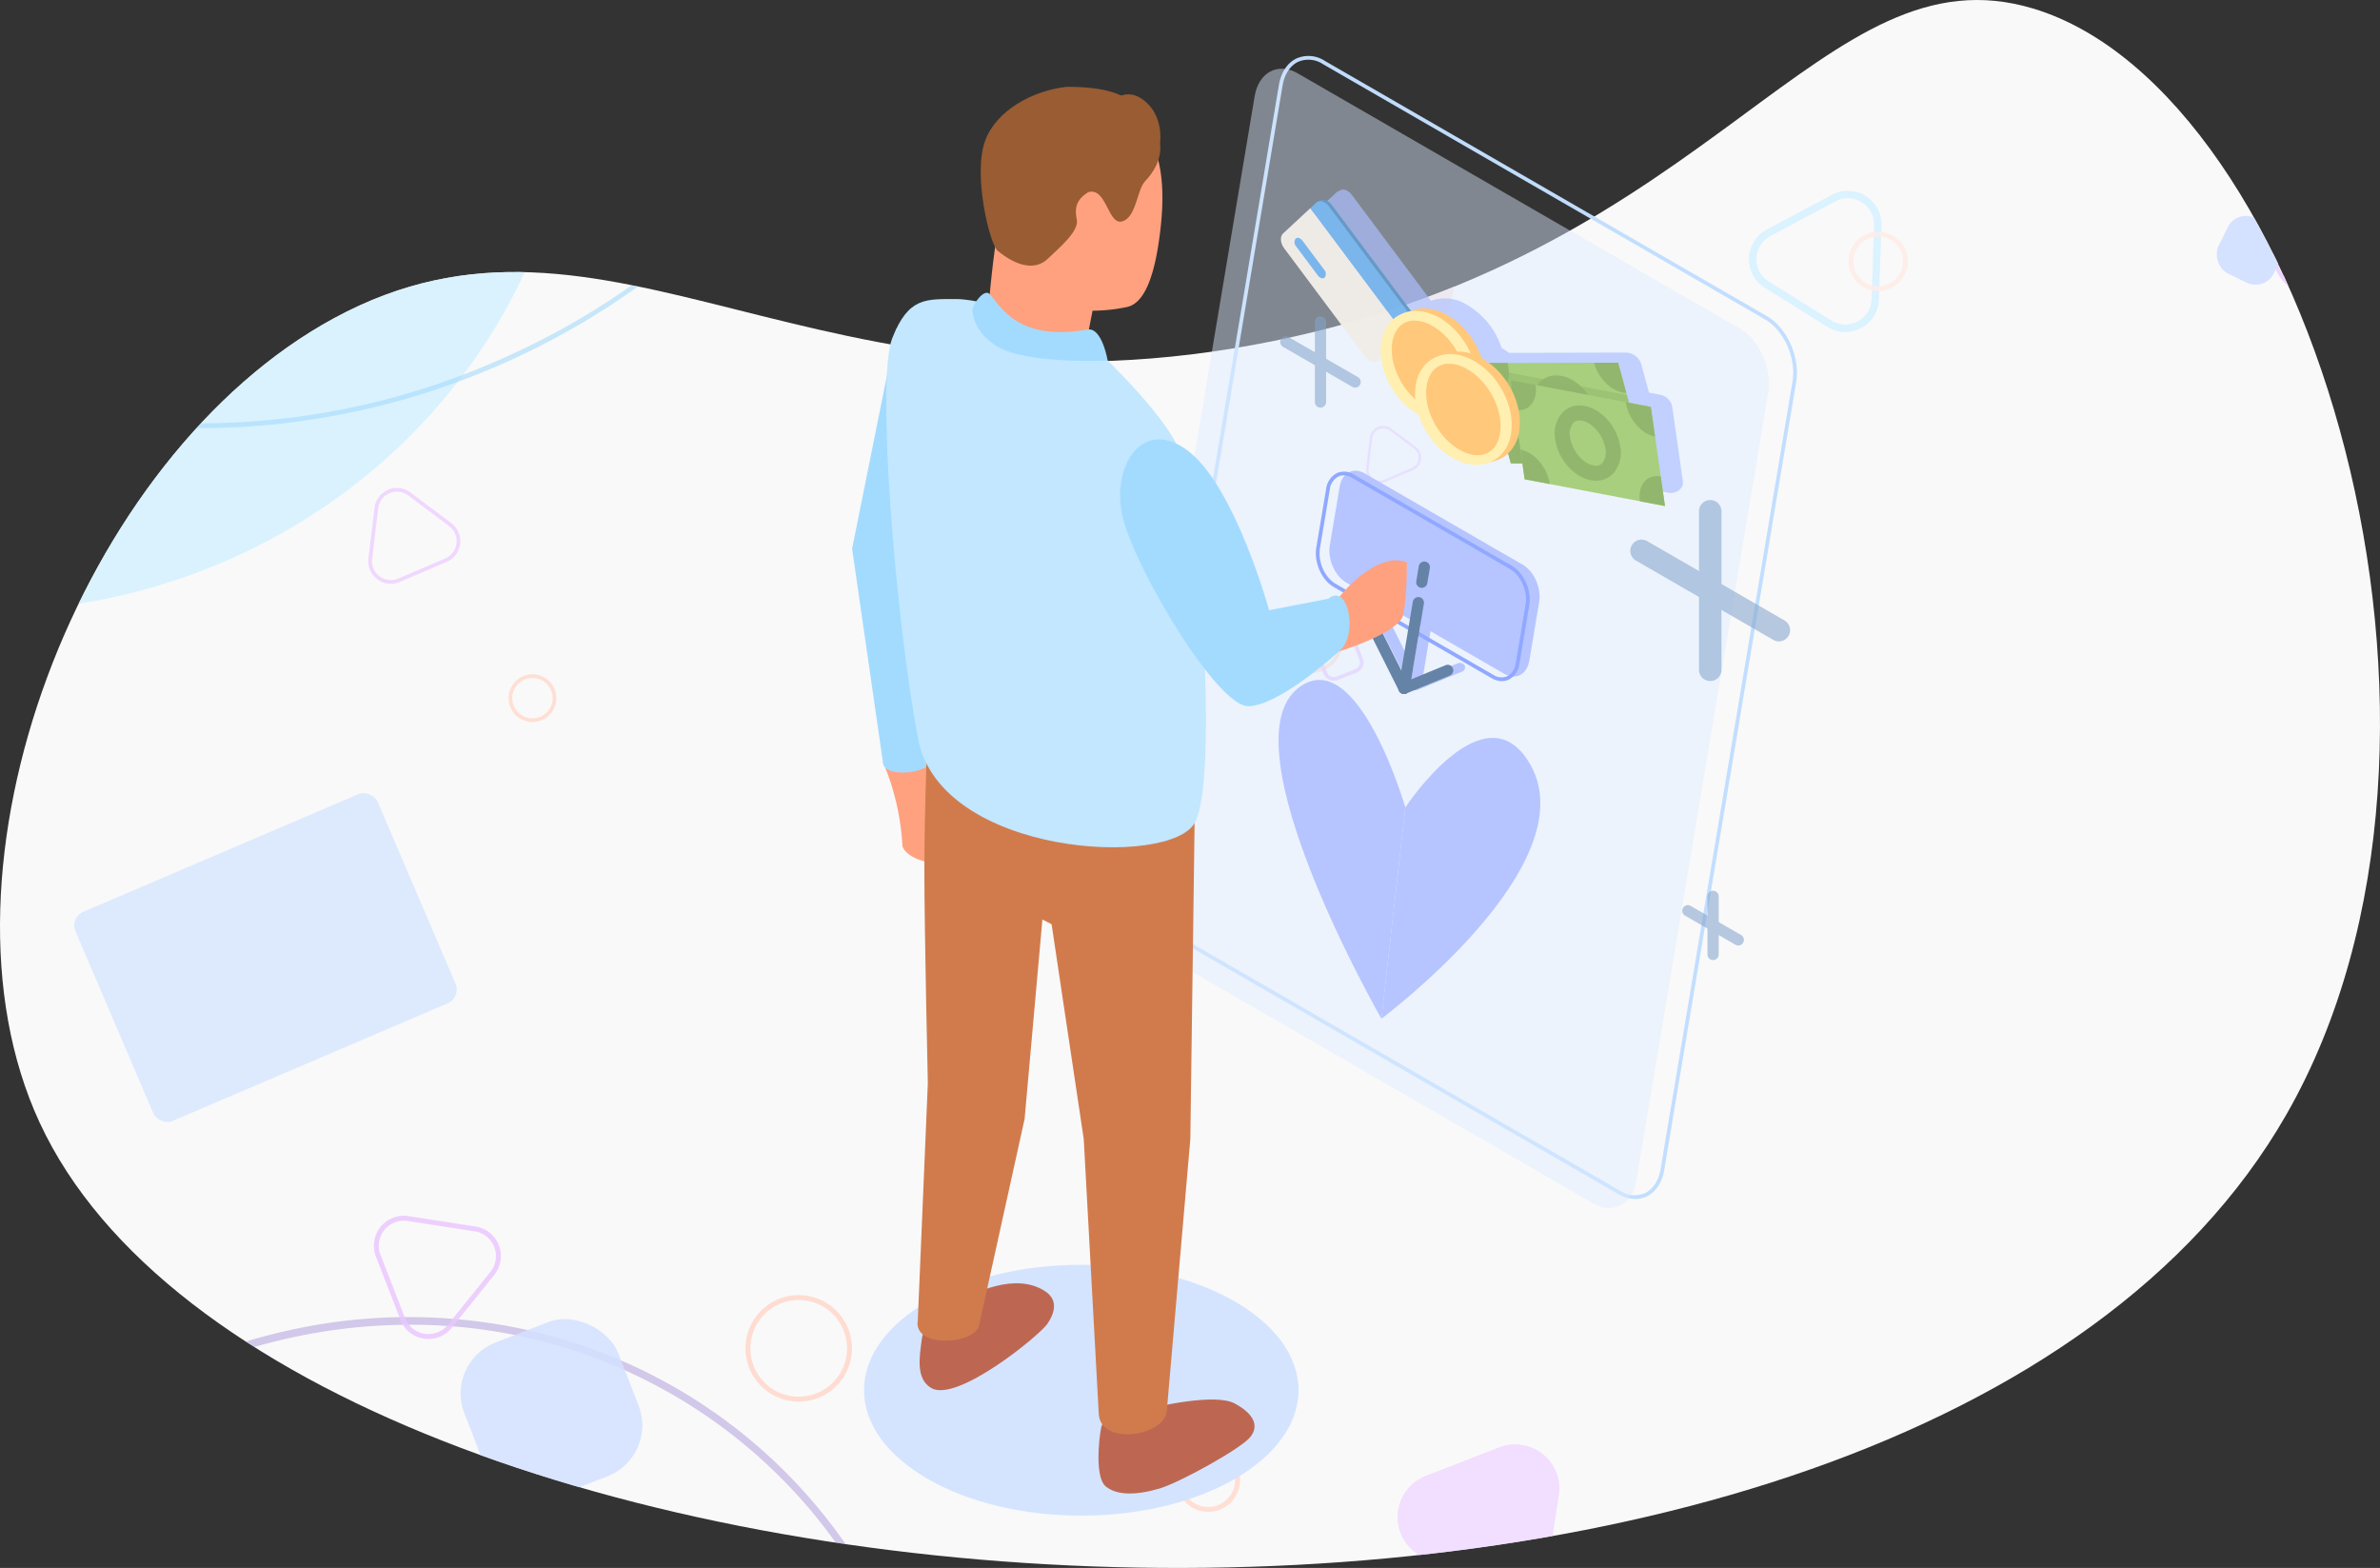 <svg xmlns="http://www.w3.org/2000/svg" xmlns:xlink="http://www.w3.org/1999/xlink" width="630.331" height="415.251" viewBox="0 0 630.331 415.251"><rect x="0" y="0" width="630.331" height="415.251" fill="#333333" stroke="none"/><defs><clipPath id="a"><path d="M174,2782c-31.065-67.131,10.468-176.4,78-213,72.469-39.281,127.3,30.9,249,6,116.835-23.9,145.318-104.746,201-88,73.262,22.033,124.769,192.3,67,293C669.109,2954.116,239.981,2924.585,174,2782Z" fill="none"/></clipPath></defs><g transform="translate(-163.519 -2484.736)"><g clip-path="url(#a)"><path d="M174,2782c-31.065-67.131,10.468-176.4,78-213,72.469-39.281,127.3,30.9,249,6,116.835-23.9,145.318-104.746,201-88,73.262,22.033,124.769,192.3,67,293C669.109,2954.116,239.981,2924.585,174,2782Z" fill="#f9f9f9"/><rect width="72.571" height="50.194" rx="16.574" transform="translate(898.398 2815.502) rotate(70.934)" fill="#dbf2ff" opacity="0.77" style="mix-blend-mode:multiply;isolation:isolate"/><path d="M737.615,2919.411a4.541,4.541,0,0,1-2.012-.469l-28.788-14.158a4.583,4.583,0,0,1-2.087-6.128l21.95-44.631a4.578,4.578,0,0,1,6.127-2.087l28.788,14.158a4.584,4.584,0,0,1,2.087,6.128l-21.95,44.631A4.582,4.582,0,0,1,737.615,2919.411Zm-6.828-66.313a2.955,2.955,0,0,0-2.645,1.647l-21.95,44.632a2.949,2.949,0,0,0,1.343,3.943l28.788,14.158a2.949,2.949,0,0,0,3.943-1.344l21.95-44.631a2.949,2.949,0,0,0-1.343-3.943L732.084,2853.4A2.927,2.927,0,0,0,730.787,2853.1Z" fill="#dbe6ff"/><g opacity="0.6"><rect width="57.259" height="39.604" rx="3.761" transform="translate(911.521 2732.137) rotate(-63.812)" fill="#ffbb94" opacity="0.81"/></g><g opacity="0.68" style="mix-blend-mode:multiply;isolation:isolate"><path d="M1032.531,3135.227q-2.023,0-4.052-.044a184.072,184.072,0,0,1-68.594-14.773,179.305,179.305,0,0,1-57.546-39.066,176.775,176.775,0,0,1-50.713-130.705,179.3,179.3,0,0,1,16.138-67.655,184.08,184.08,0,0,1,40.68-57.171,189.071,189.071,0,0,1,133.8-51.914,184.062,184.062,0,0,1,68.593,14.773,179.279,179.279,0,0,1,57.546,39.066,176.763,176.763,0,0,1,50.713,130.705,179.285,179.285,0,0,1-16.138,67.655,184.077,184.077,0,0,1-40.68,57.171,189.137,189.137,0,0,1-129.748,51.958Zm5.543-359.249a185.168,185.168,0,0,0-67.095,12.627c-93.712,36.36-141.07,140.38-105.569,231.877,27.132,69.93,94.948,112.622,167.24,112.622a185.172,185.172,0,0,0,67.095-12.627c93.711-36.36,141.07-140.38,105.569-231.877C1178.181,2818.67,1110.366,2775.978,1038.074,2775.978Z" fill="#deafd4"/></g><g opacity="0.84"><ellipse cx="153.693" cy="149.717" rx="153.693" ry="149.717" transform="matrix(0.254, -0.967, 0.967, 0.254, 799.538, 2560.54)" fill="#ffd5cf" opacity="0.81"/></g><g opacity="0.6"><path d="M1064.316,2672.084a199.559,199.559,0,0,1-50.708-6.622,197.421,197.421,0,0,1-63.36-29.148,179.223,179.223,0,0,1-45.881-46.213,154.5,154.5,0,0,1-24.162-57.058,136.931,136.931,0,0,1,1.821-61.665l.631.166-.631-.166a136.93,136.93,0,0,1,28.682-54.618,154.5,154.5,0,0,1,49.058-37.851,179.2,179.2,0,0,1,62.658-17.741,200.686,200.686,0,0,1,132.869,34.854,179.209,179.209,0,0,1,45.882,46.212,154.486,154.486,0,0,1,24.161,57.058,137.044,137.044,0,0,1-30.5,116.283,154.51,154.51,0,0,1-49.058,37.852,179.214,179.214,0,0,1-62.658,17.74Q1073.746,2672.085,1064.316,2672.084ZM1040.98,2361.53a180.726,180.726,0,0,0-80.632,18.547c-39.325,19.566-66.692,52.108-77.06,91.632s-2.5,81.31,22.159,117.659c24.676,36.377,63.206,62.952,108.493,74.832a199.678,199.678,0,0,0,50.622,6.6,180.713,180.713,0,0,0,80.632-18.547c39.325-19.565,66.692-52.108,77.06-91.632,21.411-81.625-37.2-167.976-130.652-192.491A199.635,199.635,0,0,0,1040.98,2361.53Z" fill="#ffbb94"/></g><g opacity="0.6"><path d="M256.591,3137.845A143.528,143.528,0,0,1,231.3,3135.6a139.726,139.726,0,0,1-94.3-64.118,145.775,145.775,0,0,1-19.848-53.592,154.914,154.914,0,0,1,1.7-58.293,163.249,163.249,0,0,1,67.683-99.547,154.935,154.935,0,0,1,53.584-23.016,145.745,145.745,0,0,1,57.136-1.249,139.72,139.72,0,0,1,94.3,64.117,145.782,145.782,0,0,1,19.848,53.592,154.94,154.94,0,0,1-1.7,58.294,163.256,163.256,0,0,1-67.684,99.546,154.914,154.914,0,0,1-53.584,23.017A148.551,148.551,0,0,1,256.591,3137.845Zm15.5-302.266c-48.36,0-96.987,24.32-127.287,68.883-22.941,33.741-32.075,73.914-25.718,113.118,6.354,39.185,27.424,72.712,59.328,94.4a137.93,137.93,0,0,0,77.991,23.922,147.539,147.539,0,0,0,31.615-3.464c38.795-8.5,72.795-31.77,95.736-65.511s32.075-73.915,25.718-113.119c-6.354-39.185-27.423-72.711-59.328-94.4A138.085,138.085,0,0,0,272.09,2835.579Z" fill="#b8a7de"/></g><ellipse cx="153.693" cy="158.991" rx="153.693" ry="158.991" transform="matrix(0.099, -0.995, 0.995, 0.099, -15.891, 2630.115)" fill="#d1f0ff" opacity="0.82"/><g opacity="0.57"><path d="M217.051,2598.1a177.546,177.546,0,0,1-55.034-8.578,154.483,154.483,0,0,1-54.089-30.229,137.038,137.038,0,0,1-47.264-110.536,154.48,154.48,0,0,1,15.512-59.99,179.212,179.212,0,0,1,38.59-52.455,200.7,200.7,0,0,1,126.3-54.006,179.223,179.223,0,0,1,64.585,8.338,154.479,154.479,0,0,1,54.088,30.229,137.044,137.044,0,0,1,47.265,110.537,154.509,154.509,0,0,1-15.512,59.989,179.218,179.218,0,0,1-38.59,52.455,200.691,200.691,0,0,1-126.3,54.006Q221.807,2598.1,217.051,2598.1Zm33.306-314.677a195.205,195.205,0,0,0-76.691,15.944c-43.048,18.407-77.253,50.357-96.314,89.966-19.047,39.579-20.689,82.067-4.623,119.638s47.918,65.737,89.691,79.31a177.082,177.082,0,0,0,54.759,8.556A195.639,195.639,0,0,0,294,2580.8c43.049-18.407,77.253-50.357,96.315-89.966,19.046-39.578,20.688-82.067,4.623-119.638C371.217,2315.712,313.69,2283.424,250.357,2283.424Z" fill="#a1d9fc"/></g><rect width="87.084" height="60.233" rx="3.916" transform="translate(181.959 2727.754) rotate(-23.151)" fill="#d4e5ff" opacity="0.74"/><rect width="60.233" height="87.084" rx="3.916" transform="translate(461.737 2549.917) rotate(-76.607)" fill="#ffe4e0" opacity="0.81"/><path d="M541.132,2875.6l19.439-7.542a11.7,11.7,0,0,1,15.8,12.7l-3.187,20.6a11.7,11.7,0,0,1-18.9,7.333l-16.251-13.063A11.7,11.7,0,0,1,541.132,2875.6Z" fill="#f0d7ff" opacity="0.79" style="mix-blend-mode:multiply;isolation:isolate"/><path d="M904.679,2783.963l9.515-8.416a7.13,7.13,0,0,1,11.711,3.921l2.531,12.448a7.13,7.13,0,0,1-9.251,8.182l-12.046-4.032A7.131,7.131,0,0,1,904.679,2783.963Z" fill="#eac7ff" opacity="0.8" style="mix-blend-mode:multiply;isolation:isolate"/><g opacity="0.7" style="mix-blend-mode:multiply;isolation:isolate"><path d="M911.54,2806.356a8.411,8.411,0,0,1-2.667-.438l-17.887-5.988a8.3,8.3,0,0,1-2.864-14.085l14.129-12.5a8.3,8.3,0,0,1,13.63,4.562l3.758,18.485a8.313,8.313,0,0,1-8.1,9.961Zm-3.818-33.793a6.925,6.925,0,0,0-4.606,1.763l-14.129,12.5a6.992,6.992,0,0,0,2.413,11.869l17.887,5.988a6.994,6.994,0,0,0,9.073-8.025L914.6,2778.17a6.921,6.921,0,0,0-4.633-5.237A7.053,7.053,0,0,0,907.722,2772.563Z" fill="#eac7ff"/></g><path d="M363.035,2564.652l-20.605-3.188a11.7,11.7,0,0,1-7.333-18.9l13.063-16.251a11.7,11.7,0,0,1,20.034,3.1l7.542,19.438A11.7,11.7,0,0,1,363.035,2564.652Z" fill="#f3deff" opacity="0.85" style="mix-blend-mode:multiply;isolation:isolate"/><g style="mix-blend-mode:multiply;isolation:isolate"><path d="M652.231,2572.666a8.875,8.875,0,0,1-4.711-1.366l-16.6-10.36a8.908,8.908,0,0,1,.532-15.42l17.27-9.193a8.91,8.91,0,0,1,13.089,8.171l-.675,19.552a8.816,8.816,0,0,1-4.717,7.557A8.91,8.91,0,0,1,652.231,2572.666Zm.687-35.436a6.948,6.948,0,0,0-3.272.826l-17.269,9.192a6.95,6.95,0,0,0-.415,12.031l16.6,10.36a6.95,6.95,0,0,0,10.627-5.656l.675-19.552a6.974,6.974,0,0,0-6.941-7.2Z" fill="#dbf2ff"/></g><path d="M417.866,2558.291a7.921,7.921,0,1,1,7.921-7.921A7.929,7.929,0,0,1,417.866,2558.291Zm0-14.537a6.616,6.616,0,1,0,6.616,6.616A6.624,6.624,0,0,0,417.866,2543.754Z" fill="#ffe0d6"/><g style="mix-blend-mode:multiply;isolation:isolate"><path d="M776.739,2563.081a11.354,11.354,0,1,1,8.031-3.322A11.32,11.32,0,0,1,776.739,2563.081Zm0-21.728a10.374,10.374,0,1,0,7.339,3.035A10.35,10.35,0,0,0,776.739,2541.353Z" fill="#efd4ff"/></g><path d="M375.047,2855.929a14.1,14.1,0,1,1,9.978-4.126A14.068,14.068,0,0,1,375.047,2855.929Zm0-26.905a12.8,12.8,0,1,0,9.055,3.745A12.77,12.77,0,0,0,375.047,2829.024Z" fill="#ffdcd1"/><path d="M483.524,2885.123a8.406,8.406,0,1,1,5.947-2.46A8.381,8.381,0,0,1,483.524,2885.123Zm0-15.511a7.105,7.105,0,1,0,5.023,2.081A7.058,7.058,0,0,0,483.525,2869.612Z" fill="#ffdfd4"/><path d="M304.536,2675.949a6.322,6.322,0,1,1,4.473-1.849A6.306,6.306,0,0,1,304.536,2675.949Zm0-11.664a5.342,5.342,0,1,0,3.779,1.563A5.327,5.327,0,0,0,304.536,2664.285Z" fill="#ffdfd4"/><path d="M510.752,2662.956a8.37,8.37,0,1,1,5.924-2.45A8.347,8.347,0,0,1,510.752,2662.956Zm0-15.768a7.394,7.394,0,1,0,5.231,2.164A7.372,7.372,0,0,0,510.752,2647.188Z" fill="#ffdfd4"/><g opacity="0.82"><path d="M660.946,2561.833a7.866,7.866,0,1,1,5.565-2.3A7.845,7.845,0,0,1,660.946,2561.833Zm0-14.427a6.561,6.561,0,1,0,4.642,1.919A6.543,6.543,0,0,0,660.946,2547.406Z" fill="#ffece6"/></g><circle cx="11.903" cy="11.903" r="11.903" transform="translate(821.439 2863.168)" fill="#ffd4ea"/><g style="mix-blend-mode:multiply;isolation:isolate"><path d="M267.012,2639.35a5.986,5.986,0,0,1-5.913-6.692l1.613-13.428a5.971,5.971,0,0,1,9.51-4.067l10.823,8.111a5.972,5.972,0,0,1-1.234,10.269l-12.436,5.318A6,6,0,0,1,267.012,2639.35Zm-4.941-6.575a4.993,4.993,0,0,0,6.919,5.186l12.436-5.318a4.993,4.993,0,0,0,1.032-8.585l-10.824-8.111a4.992,4.992,0,0,0-7.95,3.4Z" fill="#f0d7ff"/></g><g style="mix-blend-mode:multiply;isolation:isolate"><path d="M528.9,2612.7a3.6,3.6,0,0,1-3.554-4.023l.96-7.994a3.59,3.59,0,0,1,5.717-2.444l6.443,4.828a3.59,3.59,0,0,1-.742,6.173l-7.4,3.166A3.61,3.61,0,0,1,528.9,2612.7Zm-2.906-3.945a2.937,2.937,0,0,0,4.07,3.051l7.4-3.166a2.937,2.937,0,0,0,.607-5.051l-6.443-4.828a2.937,2.937,0,0,0-4.677,2Z" fill="#f0d7ff"/></g><g opacity="0.83" style="mix-blend-mode:multiply;isolation:isolate"><path d="M277.012,2839.35a8.219,8.219,0,0,1-1.248-.1,7.858,7.858,0,0,1-6.187-4.973l-6.5-16.757a7.937,7.937,0,0,1,8.614-10.715l17.761,2.748a7.937,7.937,0,0,1,4.973,12.817l-11.26,14.008A7.846,7.846,0,0,1,277.012,2839.35Zm-6.218-5.542a6.632,6.632,0,0,0,11.352,1.756l11.261-14.008a6.632,6.632,0,0,0-4.155-10.709L271.49,2808.1a6.632,6.632,0,0,0-7.2,8.953Z" fill="#eac7ff"/></g><path d="M872.705,2763.036a2.925,2.925,0,0,1-2.725-1.863l-1.933-4.982a2.918,2.918,0,0,1,1.666-3.778l4.982-1.933a2.919,2.919,0,0,1,3.777,1.665l1.933,4.982a2.919,2.919,0,0,1-1.665,3.778l-4.982,1.933A2.909,2.909,0,0,1,872.705,2763.036Zm3.046-11.776a1.92,1.92,0,0,0-.7.133l-4.982,1.933a1.939,1.939,0,0,0-1.107,2.51l1.933,4.982a1.941,1.941,0,0,0,2.51,1.107l4.982-1.933a1.942,1.942,0,0,0,1.108-2.51l-1.933-4.982a1.946,1.946,0,0,0-1.809-1.24Z" fill="#d4e2ff"/><g style="mix-blend-mode:multiply;isolation:isolate"><path d="M855.507,2558.862a2.92,2.92,0,0,1-2.72-1.865l-1.933-4.981a2.923,2.923,0,0,1,1.665-3.778l4.982-1.933a2.919,2.919,0,0,1,3.778,1.666l1.933,4.981a2.923,2.923,0,0,1-1.666,3.778l-4.982,1.933A2.922,2.922,0,0,1,855.507,2558.862Zm3.051-11.777a1.925,1.925,0,0,0-.7.133l-4.981,1.932a1.943,1.943,0,0,0-1.108,2.511l1.933,4.982a1.939,1.939,0,0,0,2.511,1.107l4.982-1.933a1.943,1.943,0,0,0,1.107-2.511l-1.933-4.981a1.928,1.928,0,0,0-1.026-1.074A1.947,1.947,0,0,0,858.558,2547.085Z" fill="#eac7ff"/></g><g opacity="0.85" style="mix-blend-mode:multiply;isolation:isolate"><path d="M516.752,2665.021a2.925,2.925,0,0,1-2.72-1.865l-1.933-4.982a2.919,2.919,0,0,1,1.665-3.778l4.982-1.933a2.922,2.922,0,0,1,3.778,1.666l1.933,4.982a2.922,2.922,0,0,1-1.666,3.777l-4.981,1.933A2.923,2.923,0,0,1,516.752,2665.021Zm3.048-11.777a1.932,1.932,0,0,0-.7.132l-4.982,1.933a1.939,1.939,0,0,0-1.107,2.511l1.932,4.981a1.942,1.942,0,0,0,2.511,1.108l4.982-1.933a1.942,1.942,0,0,0,1.107-2.511l-1.933-4.982A1.944,1.944,0,0,0,519.8,2653.244Z" fill="#eac7ff"/></g><path d="M916.2,2629.868a6.165,6.165,0,0,1-5.734-3.93L906.217,2615a6.16,6.16,0,0,1,3.51-7.961l10.942-4.245a6.159,6.159,0,0,1,7.962,3.51l4.245,10.941a6.154,6.154,0,0,1-3.511,7.962l-10.941,4.245A6.135,6.135,0,0,1,916.2,2629.868ZM922.889,2604a4.5,4.5,0,0,0-1.63.306l-10.941,4.245a4.527,4.527,0,0,0-2.58,5.85l4.246,10.941a4.519,4.519,0,0,0,5.85,2.58l10.941-4.245a4.519,4.519,0,0,0,2.579-5.85l-4.245-10.942A4.528,4.528,0,0,0,922.889,2604Z" fill="#d4e2ff"/><rect width="43.759" height="43.759" rx="14.449" transform="translate(281.262 2845.512) rotate(-21.206)" fill="#d4e2ff" opacity="0.85" style="mix-blend-mode:multiply;isolation:isolate"/><path d="M422.035,2870.661a4.948,4.948,0,0,1-1.273-.168l-9.443-2.523a4.935,4.935,0,0,1-3.494-6.04l2.523-9.443a4.935,4.935,0,0,1,6.041-3.494l9.443,2.523a4.934,4.934,0,0,1,3.494,6.04L426.8,2867A4.944,4.944,0,0,1,422.035,2870.661Zm-6.926-20.858a3.96,3.96,0,0,0-3.815,2.936l-2.523,9.443a3.956,3.956,0,0,0,2.8,4.842l9.443,2.523a3.959,3.959,0,0,0,4.842-2.8l2.523-9.443a3.956,3.956,0,0,0-2.8-4.842l-9.443-2.523A3.968,3.968,0,0,0,415.109,2849.8Z" fill="#d4e2ff"/><rect width="16.34" height="16.34" rx="5.395" transform="translate(755.898 2540.089) rotate(26.188)" fill="#d4e2ff" style="mix-blend-mode:multiply;isolation:isolate"/><rect width="16.928" height="16.928" rx="5.589" transform="translate(415.047 2879.066) rotate(-75.042)" fill="#d4e2ff" style="mix-blend-mode:multiply;isolation:isolate"/><g style="mix-blend-mode:multiply;isolation:isolate"><path d="M856.463,2863.857a4.125,4.125,0,0,1-3.1-1.393l-5.307-6a4.133,4.133,0,0,1,.358-5.833l6-5.307a4.133,4.133,0,0,1,5.833.358l5.307,6a4.137,4.137,0,0,1-.358,5.833l-6,5.307A4.116,4.116,0,0,1,856.463,2863.857Zm-2.364-2.042a3.155,3.155,0,0,0,4.45.273l6-5.307a3.155,3.155,0,0,0,.273-4.45l-5.307-6a3.155,3.155,0,0,0-4.45-.273l-6,5.307a3.156,3.156,0,0,0-.272,4.45Z" fill="#d4e2ff"/></g></g><g opacity="0.99"><path d="M596.623,2802.276a8.971,8.971,0,0,1-4.465-1.292l-117.1-67.609c-5.38-3.107-8.867-10.945-7.774-17.474l34.947-208.677c.555-3.319,2.263-5.877,4.685-7.019a7.888,7.888,0,0,1,7.437.633l117.1,67.609c5.38,3.106,8.868,10.945,7.775,17.474L604.28,2794.6c-.555,3.319-2.263,5.877-4.685,7.019A6.921,6.921,0,0,1,596.623,2802.276Zm-3.969-2.151a6.927,6.927,0,0,0,6.518.595c2.124-1,3.63-3.293,4.132-6.287l34.947-208.677c1.03-6.154-2.241-13.534-7.294-16.451l-117.1-67.609a6.929,6.929,0,0,0-6.518-.595c-2.124,1-3.63,3.293-4.132,6.287l-34.946,208.677c-1.03,6.154,2.24,13.535,7.293,16.451Z" fill="#c2deff"/><path d="M585.5,2803.442l-117.1-67.61c-5.2-3-8.593-10.637-7.534-16.962l34.947-208.677c1.059-6.325,6.183-9.043,11.386-6.039l117.1,67.609c5.2,3,8.593,10.637,7.534,16.963L596.882,2797.4C595.823,2803.728,590.7,2806.445,585.5,2803.442Z" fill="#dbecff" opacity="0.46"/><path d="M605.348,2615.228c2.075.4,4.133-1.158,3.88-2.929l-2.083-14.6-.747-5.239a4.043,4.043,0,0,0-3.468-3.229l-2.681-.512-.548-2.008-1.547-5.67a4.409,4.409,0,0,0-4.477-2.921l-25.6.056-4.9.008a17.433,17.433,0,0,0-1.972-1.27,20.523,20.523,0,0,0-9.538-11.666,10.9,10.9,0,0,0-9.161-.854l-20.962-28.055c-.887-1.188-2.168-1.671-3.051-1.223l-.7.368a1.6,1.6,0,0,0-.382.257l-1.554,1.443-7.223,6.707c-.862.8-.745,2.544.263,3.892l21.556,28.85c1.008,1.348,2.524,1.792,3.386.992l.769-.714a20.678,20.678,0,0,0,9.891,14.959,20.61,20.61,0,0,0,9.6,11.785,12.405,12.405,0,0,0,5.879,1.522,9.227,9.227,0,0,0,3.655-.8,8.989,8.989,0,0,0,2.453-.773,8.638,8.638,0,0,0,2.137-1.487l.726,2.661.951,0h.417l1.7,0,.6,4.212,30.514,5.821Z" fill="#adbfff" opacity="0.69" style="mix-blend-mode:multiply;isolation:isolate"/><path d="M537.806,2567.864l-21.556-28.85c-.887-1.187-2.168-1.671-3.05-1.223-.005,0-.7.368-.7.368l.143.073-1.329,1.234,25.205,33.734,1.554-1.444C538.932,2570.955,538.814,2569.213,537.806,2567.864Z" fill="#679ac7"/><path d="M510.559,2539.86l-7.222,6.707c-.862.8-.745,2.543.263,3.891l21.556,28.85c1.008,1.349,2.524,1.793,3.386.992l7.223-6.707Z" fill="#f0ede9"/><path d="M537.319,2572.15c.863-.8.745-2.544-.263-3.892l-21.556-28.85c-1.008-1.348-2.524-1.793-3.386-.992l-1.555,1.444,25.206,33.733Z" fill="#7bb7ed"/><path d="M512.556,2557.705,506.8,2550a1.633,1.633,0,0,1-.139-2.063c.459-.427,1.263-.191,1.8.523l5.76,7.709a1.633,1.633,0,0,1,.139,2.063C513.894,2558.655,513.09,2558.419,512.556,2557.705Z" fill="#7bb7ed"/><path d="M599.321,2607.383l-34.3.068h-1.366l-7.257-26.587,35.668-.077,2.346,8.6Z" fill="#a6cf7c"/><path d="M592.064,2580.789l2.178,7.98c-3.523.007-7.353-3.555-8.557-7.967Z" fill="#91b56d"/><path d="M597.162,2599.466l2.16,7.914-6.379.013C591.772,2603.019,593.654,2599.473,597.162,2599.466Z" fill="#91b56d"/><path d="M580.026,2604.08c-4.423,0-9.016-4.135-10.459-9.422-.843-3.09-.444-6.022,1.1-8.043a6.174,6.174,0,0,1,5.016-2.447c4.439,0,9.032,4.134,10.474,9.421.844,3.09.445,6.021-1.1,8.043a6.18,6.18,0,0,1-5.017,2.448Zm-4.332-15.949a2.238,2.238,0,0,0-1.878.885,5.434,5.434,0,0,0-.426,4.6c.963,3.527,4,6.5,6.635,6.5a2.244,2.244,0,0,0,1.881-.886,5.434,5.434,0,0,0,.426-4.6C581.369,2591.106,578.331,2588.131,575.694,2588.131Z" fill="#91b56d"/><path d="M562.781,2580.849c1.187,4.4-.693,7.958-4.216,7.965l-2.171-7.951Z" fill="#91b56d"/><path d="M570.04,2607.44l-6.387.013-2.176-7.97C565.008,2599.475,568.838,2603.038,570.04,2607.44Z" fill="#91b56d"/><path d="M599.321,2607.383l-34.3.068-3.475-24.342,32.867,6.277Z" fill="#8fb36b" opacity="0.49" style="mix-blend-mode:multiply;isolation:isolate"/><path d="M600.732,2592.5l3.745,26.252-37.16-7.088-3.745-26.252Z" fill="#a6cf7c"/><path d="M600.732,2592.5l1.123,7.878c-3.67-.7-7.148-4.791-7.769-9.146Z" fill="#91b56d"/><path d="M603.362,2610.935l1.114,7.813-6.646-1.268C597.238,2613.167,599.707,2610.238,603.362,2610.935Z" fill="#91b56d"/><path d="M586.21,2612.039a7.627,7.627,0,0,1-1.432-.139c-4.508-.859-8.621-5.607-9.363-10.808a8.243,8.243,0,0,1,2.08-7.264,6.394,6.394,0,0,1,5.78-1.567c4.507.861,8.62,5.608,9.362,10.808a8.248,8.248,0,0,1-2.079,7.265A6.182,6.182,0,0,1,586.21,2612.039Zm-4.365-15.954a2.248,2.248,0,0,0-1.614.61,4.472,4.472,0,0,0-.892,3.838c.5,3.508,3.331,6.931,6.182,7.474a2.474,2.474,0,0,0,2.3-.54,4.472,4.472,0,0,0,.893-3.837c-.5-3.509-3.332-6.932-6.182-7.476A3.649,3.649,0,0,0,581.845,2596.085Z" fill="#91b56d"/><path d="M570.225,2586.677c.6,4.343-1.864,7.281-5.534,6.581l-1.12-7.85Z" fill="#91b56d"/><path d="M573.97,2612.929l-6.654-1.269-1.123-7.869C569.872,2604.492,573.35,2608.583,573.97,2612.929Z" fill="#91b56d"/><path d="M546.373,2567.923c-3.43-1.791-6.908-2-9.787-.6s-4.706,4.2-5.141,7.88c-.845,7.134,3.707,15.444,10.364,18.919a12.368,12.368,0,0,0,5.858,1.516,9.163,9.163,0,0,0,3.929-.918c2.88-1.4,4.706-4.2,5.141-7.879C557.582,2579.708,553.03,2571.4,546.373,2567.923Z" fill="#ffc87a"/><path d="M553.109,2587.539c-.784,6.619-6.426,9.371-12.6,6.147s-10.548-11.2-9.764-17.823,6.427-9.371,12.6-6.147S553.893,2580.92,553.109,2587.539Z" fill="#ffc87a"/><path d="M545.5,2596.317a12.367,12.367,0,0,1-5.857-1.516c-6.657-3.475-11.209-11.785-10.365-18.919.436-3.676,2.262-6.475,5.142-7.88s6.357-1.192,9.786.6c6.657,3.474,11.21,11.784,10.365,18.919-.436,3.676-2.262,6.475-5.142,7.879A9.16,9.16,0,0,1,545.5,2596.317Zm-7.444-26.677a5.682,5.682,0,0,0-2.435.554c-1.881.918-3.094,2.924-3.417,5.65-.735,6.2,3.376,13.706,9.164,16.727,2.544,1.329,4.98,1.554,6.86.636s3.094-2.923,3.417-5.649c.735-6.2-3.376-13.706-9.163-16.727A9.434,9.434,0,0,0,538.057,2569.64Z" fill="#ffefb0"/><ellipse cx="9.509" cy="13.825" rx="9.509" ry="13.825" transform="translate(533.056 2582.618) rotate(-31.162)" fill="#ffc87a" opacity="0.52" style="mix-blend-mode:multiply;isolation:isolate"/><path d="M555.542,2579.377c-3.443-1.8-6.932-2.012-9.822-.6s-4.722,4.218-5.159,7.908c-.848,7.162,3.722,15.506,10.406,18.995a12.42,12.42,0,0,0,5.879,1.522,9.2,9.2,0,0,0,3.943-.921c2.89-1.41,4.722-4.219,5.159-7.909C566.8,2591.209,562.226,2582.866,555.542,2579.377Z" fill="#ffc87a"/><ellipse cx="9.936" cy="14.446" rx="9.936" ry="14.446" transform="translate(535.113 2585.96) rotate(-31.162)" fill="#ffc87a"/><path d="M554.682,2607.852a12.409,12.409,0,0,1-5.88-1.522c-6.683-3.488-11.254-11.832-10.406-18.994.437-3.69,2.269-6.5,5.159-7.909s6.379-1.2,9.823.6c6.683,3.488,11.254,11.832,10.406,18.994-.437,3.69-2.269,6.5-5.16,7.909A9.208,9.208,0,0,1,554.682,2607.852Zm-7.477-26.79a5.7,5.7,0,0,0-2.449.557c-1.89.922-3.11,2.939-3.434,5.679-.738,6.23,3.392,13.768,9.2,16.8,2.557,1.333,5.006,1.562,6.9.638s3.11-2.938,3.434-5.678c.738-6.23-3.392-13.768-9.2-16.8A9.476,9.476,0,0,0,547.205,2581.062Z" fill="#ffefb0"/><path d="M566.763,2634.261l-41.807-24.137c-3.047-1.759-6.021-.182-6.642,3.523l-2.6,15.5c-.621,3.705,1.347,8.136,4.4,9.9l19.537,11.28-1.884,11.253-5.993-11.95a1.535,1.535,0,0,0-1.951-.555,1.259,1.259,0,0,0-.833,1.673l8.089,16.13a1.326,1.326,0,0,0,.2.275,1.669,1.669,0,0,0,.247.19.449.449,0,0,0,.09.048,1.367,1.367,0,0,0,.219.09c.021.007.04.019.062.025a1.964,1.964,0,0,0,.356.056,1.885,1.885,0,0,0,.362-.019.663.663,0,0,0,.1-.021,1.664,1.664,0,0,0,.257-.073c.019-.007.039-.008.058-.016l11.6-4.775a1.253,1.253,0,0,0,.814-1.679,1.545,1.545,0,0,0-1.959-.539l-9.166,3.773,2.061-12.309,19.538,11.28c3.048,1.76,6.022.182,6.642-3.523l2.6-15.5C571.778,2640.451,569.81,2636.021,566.763,2634.261Z" fill="#b5c5ff"/><path d="M561.288,2665.123a5.465,5.465,0,0,1-2.721-.788L516.761,2640.2c-3.207-1.852-5.286-6.519-4.636-10.405l2.6-15.5a5.505,5.505,0,0,1,2.844-4.255,4.806,4.806,0,0,1,4.534.385l41.806,24.137c3.207,1.852,5.287,6.52,4.635,10.406l-2.595,15.5a5.507,5.507,0,0,1-2.844,4.255A4.223,4.223,0,0,1,561.288,2665.123Zm-41.912-54.493a3.243,3.243,0,0,0-1.39.305,4.485,4.485,0,0,0-2.289,3.523l-2.6,15.5c-.588,3.512,1.276,7.722,4.155,9.383l41.806,24.138a3.848,3.848,0,0,0,3.616.347,4.488,4.488,0,0,0,2.29-3.523l2.6-15.5c.588-3.512-1.275-7.722-4.155-9.383L521.6,2611.282A4.485,4.485,0,0,0,519.376,2610.63Z" fill="#8fa7ff"/><path d="M535.367,2668.527a1.489,1.489,0,0,1-1.467-1.732l3.8-22.7a1.486,1.486,0,0,1,2.932.491l-3.8,22.7A1.487,1.487,0,0,1,535.367,2668.527Z" fill="#6482a6"/><path d="M540.075,2640.419a1.463,1.463,0,0,1-.247-.021,1.486,1.486,0,0,1-1.22-1.711l.668-4a1.486,1.486,0,0,1,2.932.491l-.669,3.995A1.487,1.487,0,0,1,540.075,2640.419Z" fill="#6482a6"/><path d="M535.366,2668.527a1.486,1.486,0,0,1-1.329-.82l-8.088-16.13a1.486,1.486,0,0,1,2.657-1.332l8.087,16.13a1.487,1.487,0,0,1-1.327,2.152Z" fill="#6482a6"/><path d="M535.366,2668.527a1.486,1.486,0,0,1-.566-2.86l11.589-4.77a1.486,1.486,0,0,1,1.131,2.748l-11.589,4.77A1.487,1.487,0,0,1,535.366,2668.527Z" fill="#6482a6"/><path d="M568.9,2687.374c14.868,26.6-39.525,67.155-39.525,67.155l6.337-55.954S557.031,2666.131,568.9,2687.374Z" fill="#b5c5ff"/><path d="M507.383,2666.918c-19.6,15.142,22,87.611,22,87.611l6.337-55.954S523.032,2654.827,507.383,2666.918Z" fill="#b5c5ff"/></g><g opacity="0.57"><path d="M504.067,2575.306l18.353,10.6Z" fill="#c2deff"/><path d="M522.419,2587.388a1.479,1.479,0,0,1-.742-.2l-18.354-10.6a1.486,1.486,0,1,1,1.487-2.574l18.353,10.6a1.486,1.486,0,0,1-.744,2.773Z" fill="#83a3cc"/><path d="M513.243,2591.2v0Z" fill="#c2deff"/><path d="M513.243,2592.686a1.486,1.486,0,0,1-1.486-1.486v-21.192a1.486,1.486,0,0,1,2.973,0V2591.2A1.486,1.486,0,0,1,513.243,2592.686Z" fill="#83a3cc"/></g><g opacity="0.57"><path d="M598.283,2630.637l36.365,21Z" fill="#c2deff"/><path d="M634.646,2654.6a2.967,2.967,0,0,1-1.484-.4l-36.365-21a2.972,2.972,0,1,1,2.973-5.147l36.365,21a2.973,2.973,0,0,1-1.489,5.547Z" fill="#83a3cc"/><path d="M616.466,2662.129v0Z" fill="#c2deff"/><path d="M616.466,2665.1a2.972,2.972,0,0,1-2.972-2.972v-41.99a2.972,2.972,0,0,1,5.944,0v41.99A2.972,2.972,0,0,1,616.466,2665.1Z" fill="#83a3cc"/></g><g opacity="0.57"><path d="M610.536,2725.939l13.368,7.718Z" fill="#c2deff"/><path d="M623.9,2735.144a1.486,1.486,0,0,1-.742-.2l-13.367-7.717a1.486,1.486,0,0,1,1.486-2.575l13.368,7.718a1.487,1.487,0,0,1-.745,2.774Z" fill="#83a3cc"/><path d="M617.22,2737.516v0Z" fill="#c2deff"/><path d="M617.22,2739a1.487,1.487,0,0,1-1.487-1.486v-15.435a1.487,1.487,0,0,1,2.973,0v15.435A1.486,1.486,0,0,1,617.22,2739Z" fill="#83a3cc"/></g><ellipse cx="57.539" cy="33.22" rx="57.539" ry="33.22" transform="translate(392.345 2819.691)" fill="#d4e4ff"/><path d="M410.09,2852.3c6.725,4.119,28.729-13.849,30.866-17.022s2.678-6.478-.758-8.657c-7.676-4.867-18.6-.008-25.419,4.433-4.584,2.983-6.587,4.191-7.18,8.743S406.1,2849.859,410.09,2852.3Z" fill="#bd6753"/><path d="M455.134,2862.943c-.612,3.137-1.634,13.115,1.246,15.458s7.824,2.416,14.141.578c5.385-1.566,21.658-10.579,24.139-13.669s.739-6.26-4.137-8.888-19.189.247-27.5,2.57C458.953,2860.13,455.746,2859.8,455.134,2862.943Z" fill="#bd6753"/><path d="M418.19,2717.295l36.156,18.517,10.544-39.852-37.929-15.528Z" fill="#d17b4d"/><path d="M409.486,2680.124c6.284,8.609,10.171,12.778,13.519,24.615s-18.431,10.284-20.479,4.09a65.779,65.779,0,0,0-5.185-22.336Z" fill="#ffa17f"/><path d="M397.341,2686.493l-8.149-56.448,11.723-58.249,7.172-2.871,12.192,6.785-9.931,62.533-.2,47.312C411.227,2689.405,397.341,2691.263,397.341,2686.493Z" fill="#a3dbff"/><path d="M480.062,2690.794l-1.289,95.608-6.223,71.9c-.442,6.837-17.818,9.491-18.038.7l-3.969-72.595-15.66-104.667Z" fill="#d17b4d"/><path d="M409.253,2675.638s-.922,22.945-.922,39.243.92,56.756.92,56.756l-2.653,62.649c-1.412,7.614,14.894,6.566,16.207,1.54l12.078-54.773,5.552-62.207-1.982-35.694Z" fill="#d17b4d"/><path d="M416.921,2563.94c8.179,0,31.076,7.98,31.076,7.98s24.852,21.607,28.864,34.376,9.452,83.822,3.2,96.147-67.466,9.056-73.384-22.011-11.158-95.157-6.873-106.08C404.107,2563.384,408.743,2563.94,416.921,2563.94Z" fill="#c2e7ff"/><path d="M515.365,2647.2c2.774-5.727,13.122-16.554,20.758-13.549,0,0,.091,8.75-.921,13.766s-17.05,9.83-17.05,9.83Z" fill="#ffa17f"/><path d="M518.152,2657.243s-15.848,14.515-24.069,14.515-29.766-36.022-33.18-49.908,5.567-27.234,17.763-17.313,20.971,41.807,20.971,41.807l15.667-3.035C520.693,2638.834,523.318,2653.205,518.152,2657.243Z" fill="#a3dbff"/><path d="M425.182,2538.536c-.453-13.136,14.134-33.3,27.868-28.931s20.018,14.506,17.939,34.61c-1.661,16.064-5.264,21.023-9.013,21.829a44.29,44.29,0,0,1-9.1.974l-1.545,7.913c-.537,8.21-25.916,4.829-26.162-7.2,0,0,.927-10.941,1.959-17.907S425.182,2538.536,425.182,2538.536Z" fill="#ffa17f"/><path d="M421.049,2566.961c.116-1.772,3.157-5.912,4.592-4.324,3.061,3.388,7.471,12.585,25.913,9.373,3.829-.667,5.33,8.217,5.33,8.217s-21.409,1.018-29.216-3.724C421.034,2572.474,421.049,2566.961,421.049,2566.961Z" fill="#a3dbff"/><path d="M440.994,2553.289c-3.512,3.346-8.62,1.683-13.248-2.144-2.108-1.743-6.613-20.132-3.328-29.118,2.953-8.078,12.646-13.33,21.631-14.3,10.689-.02,15.273,2.08,18.727,5.178,3.982,3.572,5.97,8.332,6.051,10.446.151,3.947-1.8,7-4.042,9.385-2.193,2.33-2.3,9.577-6.069,10.638s-4.106-9.154-8.976-7.747c-3.549,2.2-3.562,4.667-3.033,7.3C449.317,2545.955,444.155,2550.278,440.994,2553.289Z" fill="#995c33"/><path d="M457.011,2512.948s3.7-5.906,9.3-1.761,4.444,11.491,4.444,11.491Z" fill="#995c33"/></g></svg>